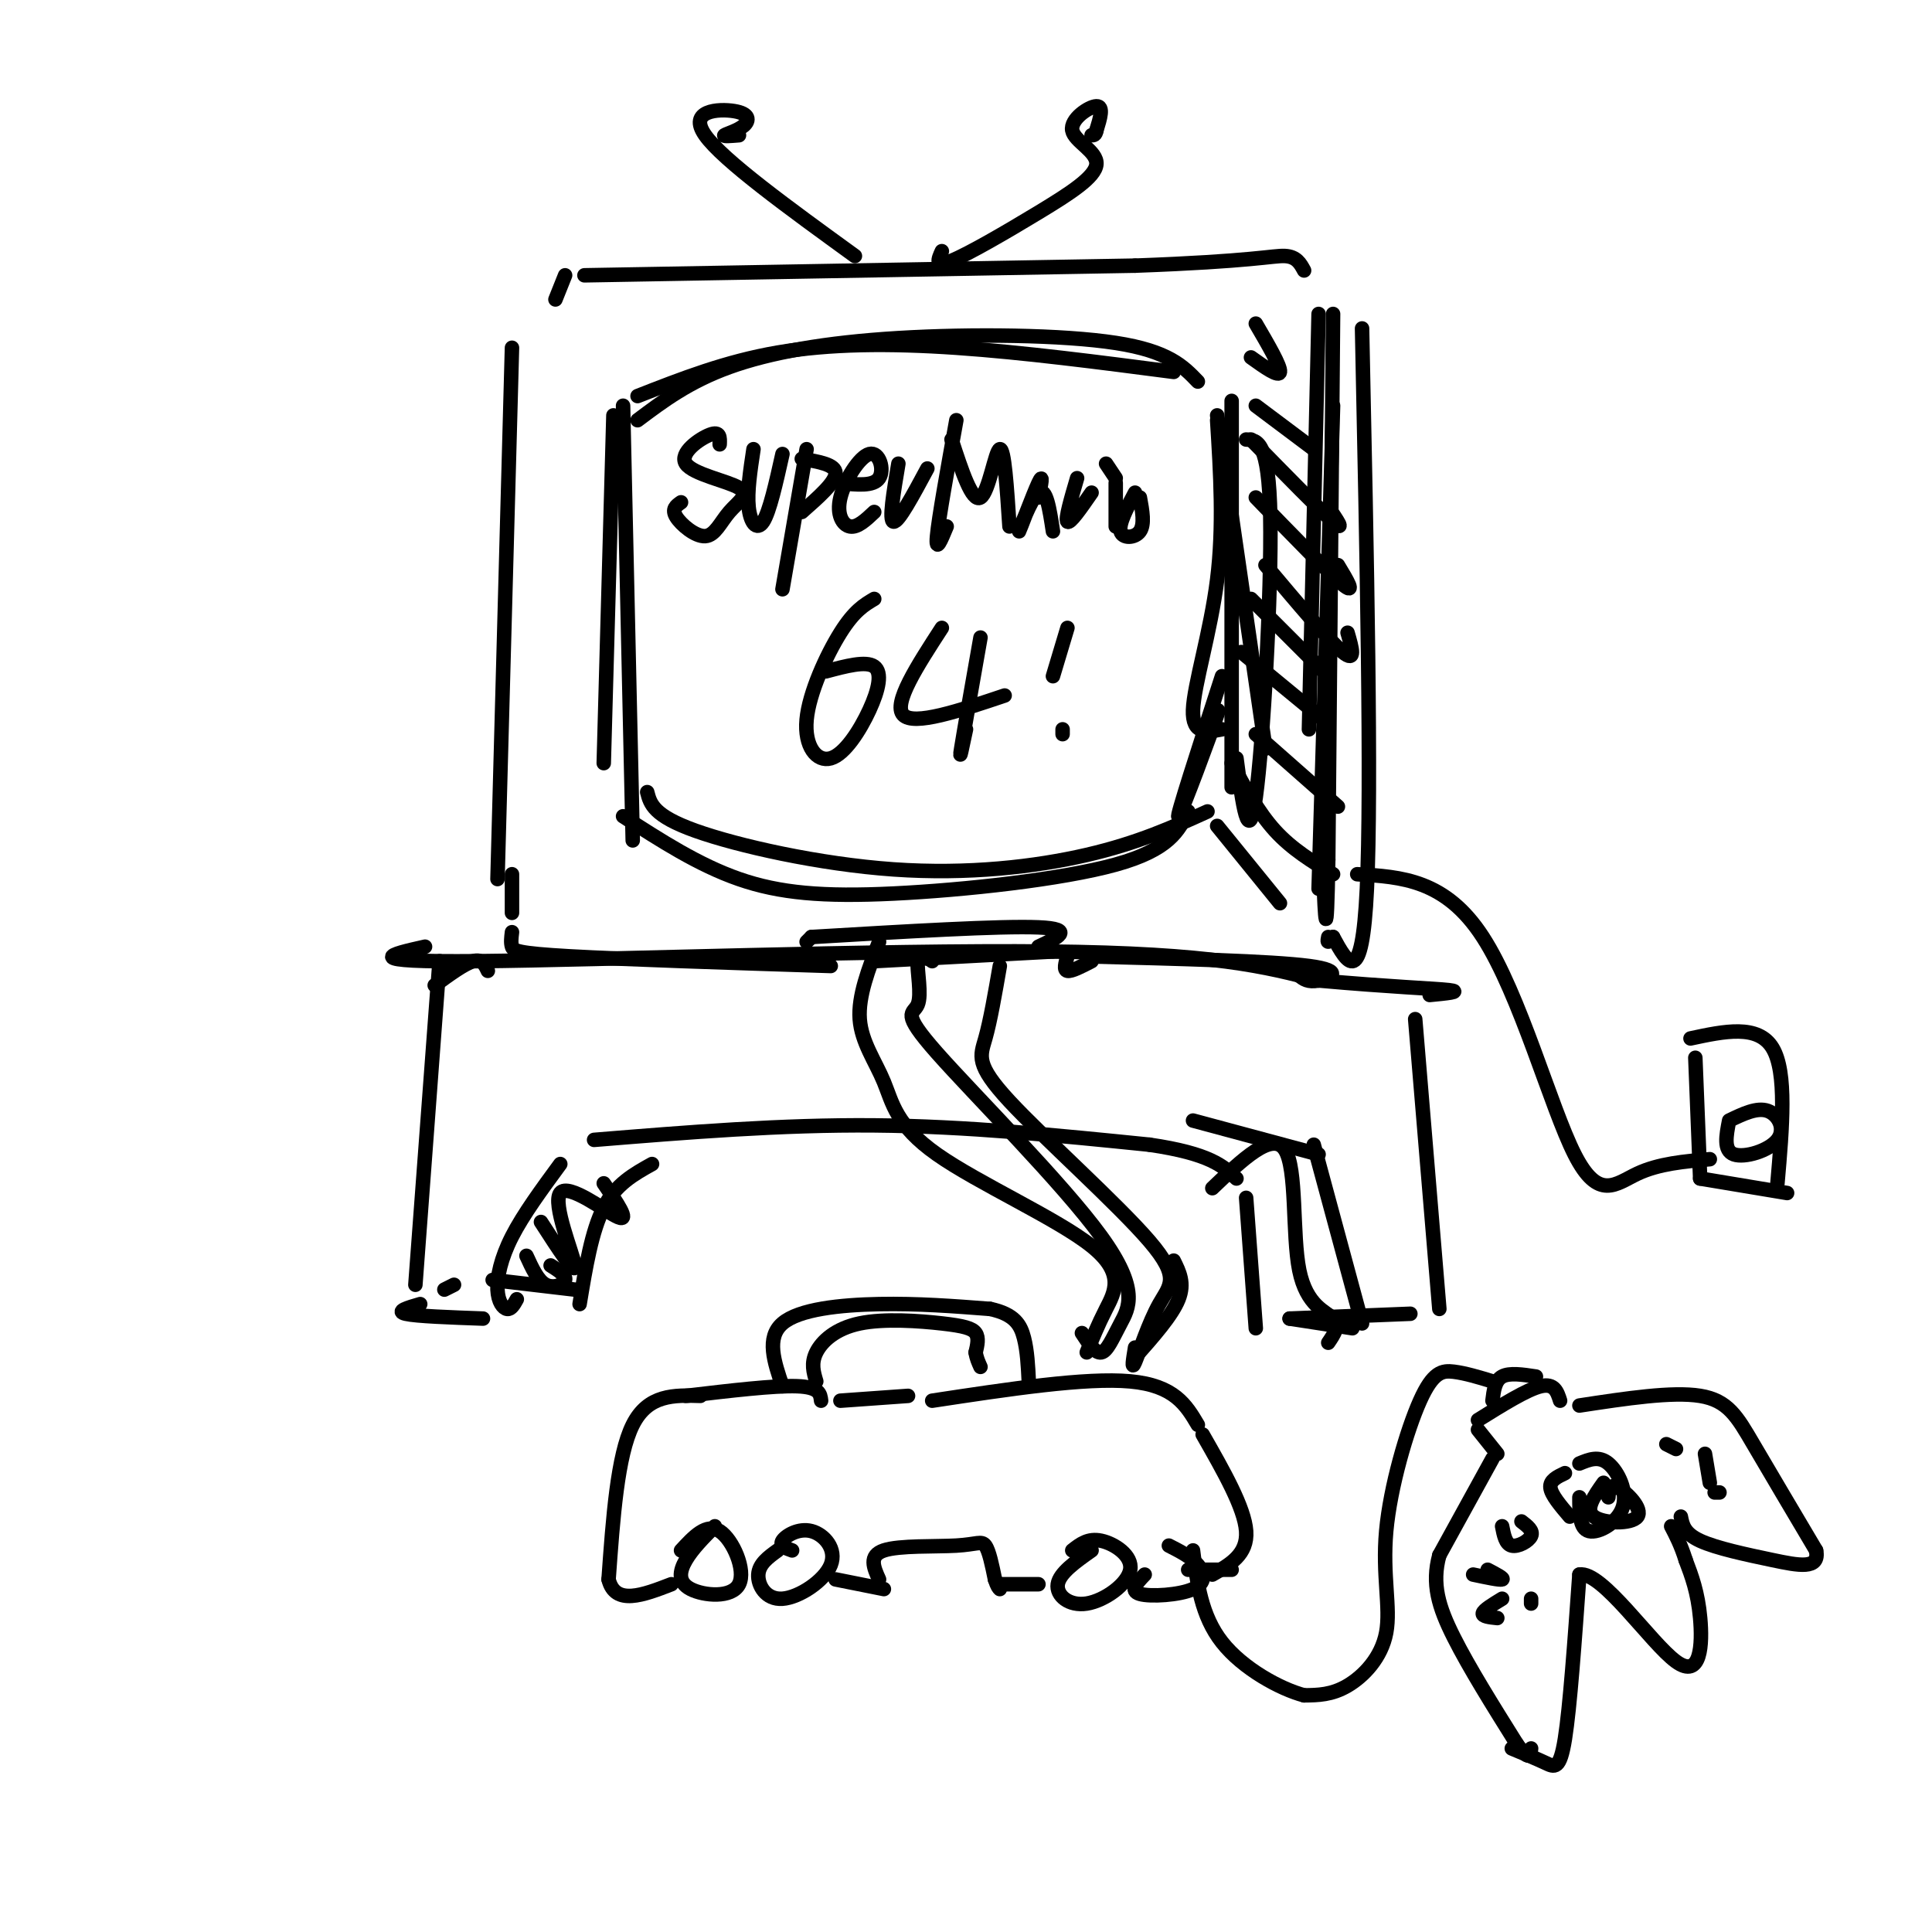 <svg viewBox='0 0 400 400' version='1.1' xmlns='http://www.w3.org/2000/svg' xmlns:xlink='http://www.w3.org/1999/xlink'><g fill='none' stroke='rgb(0,0,0)' stroke-width='3' stroke-linecap='round' stroke-linejoin='round'><path d='M129,84c0.000,0.000 2.000,90.000 2,90'/><path d='M127,86c0.000,0.000 -2.000,72.000 -2,72'/><path d='M132,82c9.133,-3.578 18.267,-7.156 29,-9c10.733,-1.844 23.067,-1.956 37,-1c13.933,0.956 29.467,2.978 45,5'/><path d='M132,87c5.310,-3.988 10.619,-7.976 19,-11c8.381,-3.024 19.833,-5.083 35,-6c15.167,-0.917 34.048,-0.690 45,1c10.952,1.690 13.976,4.845 17,8'/><path d='M252,86c0.000,0.000 10.000,69.000 10,69'/><path d='M255,83c0.000,0.000 0.000,80.000 0,80'/><path d='M134,164c0.631,2.440 1.262,4.881 10,8c8.738,3.119 25.583,6.917 41,8c15.417,1.083 29.405,-0.548 40,-3c10.595,-2.452 17.798,-5.726 25,-9'/><path d='M129,169c7.804,5.042 15.607,10.083 24,13c8.393,2.917 17.375,3.708 32,3c14.625,-0.708 34.893,-2.917 46,-6c11.107,-3.083 13.054,-7.042 15,-11'/><path d='M106,72c0.000,0.000 -3.000,110.000 -3,110'/><path d='M115,62c0.000,0.000 2.000,-5.000 2,-5'/><path d='M121,57c0.000,0.000 114.000,-2.000 114,-2'/><path d='M235,55c24.444,-0.889 28.556,-2.111 31,-2c2.444,0.111 3.222,1.556 4,3'/><path d='M276,65c0.000,0.000 -1.000,113.000 -1,113'/><path d='M275,178c-0.333,19.500 -0.667,11.750 -1,4'/><path d='M282,68c1.000,47.500 2.000,95.000 1,116c-1.000,21.000 -4.000,15.500 -7,10'/><path d='M276,194c-1.333,1.667 -1.167,0.833 -1,0'/><path d='M106,181c0.000,0.000 0.000,8.000 0,8'/><path d='M106,193c-0.133,1.089 -0.267,2.178 0,3c0.267,0.822 0.933,1.378 12,2c11.067,0.622 32.533,1.311 54,2'/><path d='M167,195c0.000,0.000 1.000,-1.000 1,-1'/><path d='M168,194c19.583,-1.167 39.167,-2.333 47,-2c7.833,0.333 3.917,2.167 0,4'/><path d='M181,199c0.000,0.000 37.000,-2.000 37,-2'/><path d='M221,198c-0.417,1.417 -0.833,2.833 0,3c0.833,0.167 2.917,-0.917 5,-2'/><path d='M225,198c19.111,0.489 38.222,0.978 46,2c7.778,1.022 4.222,2.578 2,3c-2.222,0.422 -3.111,-0.289 -4,-1'/><path d='M258,91c2.356,0.133 4.711,0.267 5,16c0.289,15.733 -1.489,47.067 -3,58c-1.511,10.933 -2.756,1.467 -4,-8'/><path d='M177,53c-13.684,-9.925 -27.368,-19.850 -31,-25c-3.632,-5.150 2.789,-5.525 6,-5c3.211,0.525 3.211,1.949 2,3c-1.211,1.051 -3.632,1.729 -4,2c-0.368,0.271 1.316,0.136 3,0'/><path d='M195,52c-0.778,1.718 -1.556,3.437 2,2c3.556,-1.437 11.444,-6.029 18,-10c6.556,-3.971 11.778,-7.322 12,-10c0.222,-2.678 -4.556,-4.682 -5,-7c-0.444,-2.318 3.444,-4.948 5,-5c1.556,-0.052 0.778,2.474 0,5'/><path d='M227,27c-0.167,1.000 -0.583,1.000 -1,1'/><path d='M88,196c-7.222,1.622 -14.444,3.244 11,3c25.444,-0.244 83.556,-2.356 118,-2c34.444,0.356 45.222,3.178 56,6'/><path d='M273,203c14.889,1.333 24.111,1.667 27,2c2.889,0.333 -0.556,0.667 -4,1'/><path d='M101,201c-0.583,-1.250 -1.167,-2.500 -3,-2c-1.833,0.500 -4.917,2.750 -8,5'/><path d='M91,199c0.000,0.000 -5.000,67.000 -5,67'/><path d='M293,211c0.000,0.000 5.000,60.000 5,60'/><path d='M94,266c0.000,0.000 -2.000,1.000 -2,1'/><path d='M87,270c-2.583,0.750 -5.167,1.500 -3,2c2.167,0.500 9.083,0.750 16,1'/><path d='M107,269c-0.589,1.060 -1.179,2.119 -2,2c-0.821,-0.119 -1.875,-1.417 -2,-4c-0.125,-2.583 0.679,-6.452 3,-11c2.321,-4.548 6.161,-9.774 10,-15'/><path d='M123,236c19.417,-1.583 38.833,-3.167 58,-3c19.167,0.167 38.083,2.083 57,4'/><path d='M238,237c12.500,1.833 15.250,4.417 18,7'/><path d='M258,248c0.000,0.000 2.000,27.000 2,27'/><path d='M251,246c6.214,-5.940 12.429,-11.881 15,-8c2.571,3.881 1.500,17.583 3,25c1.500,7.417 5.571,8.548 7,10c1.429,1.452 0.214,3.226 -1,5'/><path d='M267,273c0.000,0.000 25.000,-1.000 25,-1'/><path d='M267,273c0.000,0.000 13.000,2.000 13,2'/><path d='M142,289c9.167,-1.083 18.333,-2.167 23,-2c4.667,0.167 4.833,1.583 5,3'/><path d='M174,290c0.000,0.000 14.000,-1.000 14,-1'/><path d='M193,290c15.917,-2.417 31.833,-4.833 41,-4c9.167,0.833 11.583,4.917 14,9'/><path d='M145,289c-5.417,-0.167 -10.833,-0.333 -14,6c-3.167,6.333 -4.083,19.167 -5,32'/><path d='M126,327c1.333,5.500 7.167,3.250 13,1'/><path d='M141,321c2.643,-2.869 5.285,-5.738 8,-4c2.715,1.738 5.501,8.085 4,11c-1.501,2.915 -7.289,2.400 -10,1c-2.711,-1.400 -2.346,-3.686 -1,-6c1.346,-2.314 3.673,-4.657 6,-7'/><path d='M164,321c-1.335,-0.472 -2.669,-0.944 -2,-2c0.669,-1.056 3.342,-2.697 6,-2c2.658,0.697 5.300,3.733 4,7c-1.300,3.267 -6.542,6.764 -10,7c-3.458,0.236 -5.131,-2.790 -5,-5c0.131,-2.210 2.065,-3.605 4,-5'/><path d='M173,327c0.000,0.000 10.000,2.000 10,2'/><path d='M182,327c-1.107,-2.464 -2.214,-4.929 1,-6c3.214,-1.071 10.750,-0.750 15,-1c4.250,-0.250 5.214,-1.071 6,0c0.786,1.071 1.393,4.036 2,7'/><path d='M206,327c0.500,1.500 0.750,1.750 1,2'/><path d='M207,328c0.000,0.000 8.000,0.000 8,0'/><path d='M222,321c1.643,-1.292 3.285,-2.584 6,-2c2.715,0.584 6.501,3.043 6,6c-0.501,2.957 -5.289,6.411 -9,7c-3.711,0.589 -6.346,-1.689 -6,-4c0.346,-2.311 3.673,-4.656 7,-7'/><path d='M242,320c2.315,1.179 4.631,2.357 6,4c1.369,1.643 1.792,3.750 -1,5c-2.792,1.250 -8.798,1.643 -11,1c-2.202,-0.643 -0.601,-2.321 1,-4'/><path d='M246,325c0.000,0.000 9.000,0.000 9,0'/><path d='M249,297c4.333,7.583 8.667,15.167 9,20c0.333,4.833 -3.333,6.917 -7,9'/><path d='M162,287c-1.711,-5.022 -3.422,-10.044 0,-13c3.422,-2.956 11.978,-3.844 20,-4c8.022,-0.156 15.511,0.422 23,1'/><path d='M205,271c5.089,1.089 6.311,3.311 7,6c0.689,2.689 0.844,5.844 1,9'/><path d='M169,286c-0.560,-1.866 -1.120,-3.732 0,-6c1.120,-2.268 3.919,-4.938 9,-6c5.081,-1.062 12.445,-0.517 17,0c4.555,0.517 6.301,1.005 7,2c0.699,0.995 0.349,2.498 0,4'/><path d='M202,280c0.167,1.167 0.583,2.083 1,3'/><path d='M182,195c-2.175,5.615 -4.350,11.230 -4,16c0.350,4.770 3.224,8.695 5,13c1.776,4.305 2.456,8.989 11,15c8.544,6.011 24.954,13.349 32,19c7.046,5.651 4.727,9.615 3,13c-1.727,3.385 -2.864,6.193 -4,9'/><path d='M193,199c-1.412,-0.989 -2.825,-1.979 -3,0c-0.175,1.979 0.887,6.926 0,9c-0.887,2.074 -3.724,1.274 4,10c7.724,8.726 26.008,26.978 34,38c7.992,11.022 5.690,14.814 4,18c-1.690,3.186 -2.769,5.768 -4,6c-1.231,0.232 -2.616,-1.884 -4,-4'/><path d='M207,200c-0.981,5.669 -1.962,11.338 -3,15c-1.038,3.662 -2.132,5.318 5,13c7.132,7.682 22.489,21.389 29,29c6.511,7.611 4.176,9.126 2,13c-2.176,3.874 -4.193,10.107 -5,12c-0.807,1.893 -0.403,-0.553 0,-3'/><path d='M243,261c1.167,2.333 2.333,4.667 1,8c-1.333,3.333 -5.167,7.667 -9,12'/><path d='M310,301c0.000,0.000 -4.000,-5.000 -4,-5'/><path d='M306,294c5.083,-3.167 10.167,-6.333 13,-7c2.833,-0.667 3.417,1.167 4,3'/><path d='M309,302c0.000,0.000 -11.000,20.000 -11,20'/><path d='M298,322c-1.622,5.911 -0.178,10.689 3,17c3.178,6.311 8.089,14.156 13,22'/><path d='M314,361c2.667,3.833 2.833,2.417 3,1'/><path d='M313,362c2.578,1.067 5.156,2.133 7,3c1.844,0.867 2.956,1.533 4,-5c1.044,-6.533 2.022,-20.267 3,-34'/><path d='M327,326c4.655,-0.798 14.792,14.208 20,18c5.208,3.792 5.488,-3.631 5,-9c-0.488,-5.369 -1.744,-8.685 -3,-12'/><path d='M349,323c-1.000,-3.167 -2.000,-5.083 -3,-7'/><path d='M327,291c9.622,-1.467 19.244,-2.933 25,-2c5.756,0.933 7.644,4.267 11,10c3.356,5.733 8.178,13.867 13,22'/><path d='M376,321c0.821,4.036 -3.625,3.125 -9,2c-5.375,-1.125 -11.679,-2.464 -15,-4c-3.321,-1.536 -3.661,-3.268 -4,-5'/><path d='M309,290c0.250,-2.083 0.500,-4.167 2,-5c1.500,-0.833 4.250,-0.417 7,0'/><path d='M309,286c-2.814,-0.853 -5.628,-1.707 -8,-2c-2.372,-0.293 -4.301,-0.026 -7,6c-2.699,6.026 -6.167,17.811 -7,27c-0.833,9.189 0.968,15.782 0,21c-0.968,5.218 -4.705,9.062 -8,11c-3.295,1.938 -6.147,1.969 -9,2'/><path d='M270,351c-4.911,-1.289 -12.689,-5.511 -17,-11c-4.311,-5.489 -5.156,-12.244 -6,-19'/><path d='M327,303c2.000,-0.827 4.000,-1.655 6,0c2.000,1.655 4.000,5.792 3,9c-1.000,3.208 -5.000,5.488 -7,5c-2.000,-0.488 -2.000,-3.744 -2,-7'/><path d='M333,310c0.113,-1.482 0.226,-2.964 2,-2c1.774,0.964 5.208,4.375 4,6c-1.208,1.625 -7.060,1.464 -9,0c-1.940,-1.464 0.030,-4.232 2,-7'/><path d='M324,305c-1.583,0.750 -3.167,1.500 -3,3c0.167,1.500 2.083,3.750 4,6'/><path d='M315,315c1.244,0.956 2.489,1.911 2,3c-0.489,1.089 -2.711,2.311 -4,2c-1.289,-0.311 -1.644,-2.156 -2,-4'/><path d='M308,325c1.750,0.917 3.500,1.833 3,2c-0.500,0.167 -3.250,-0.417 -6,-1'/><path d='M310,335c-1.583,-0.167 -3.167,-0.333 -3,-1c0.167,-0.667 2.083,-1.833 4,-3'/><path d='M317,332c0.000,0.000 0.000,-1.000 0,-1'/><path d='M345,299c0.000,0.000 2.000,1.000 2,1'/><path d='M353,301c0.000,0.000 1.000,6.000 1,6'/><path d='M355,309c0.000,0.000 1.000,0.000 1,0'/><path d='M252,87c0.689,11.022 1.378,22.044 0,33c-1.378,10.956 -4.822,21.844 -5,27c-0.178,5.156 2.911,4.578 6,4'/><path d='M149,92c0.064,-1.401 0.127,-2.802 -2,-2c-2.127,0.802 -6.446,3.806 -5,6c1.446,2.194 8.655,3.577 11,5c2.345,1.423 -0.176,2.887 -2,5c-1.824,2.113 -2.953,4.877 -5,5c-2.047,0.123 -5.014,-2.393 -6,-4c-0.986,-1.607 0.007,-2.303 1,-3'/><path d='M156,93c-0.667,4.422 -1.333,8.844 -1,12c0.333,3.156 1.667,5.044 3,3c1.333,-2.044 2.667,-8.022 4,-14'/><path d='M167,93c0.000,0.000 -5.000,29.000 -5,29'/><path d='M166,95c3.500,0.583 7.000,1.167 7,3c0.000,1.833 -3.500,4.917 -7,8'/><path d='M174,100c3.418,0.364 6.836,0.727 8,-1c1.164,-1.727 0.075,-5.545 -2,-5c-2.075,0.545 -5.136,5.455 -6,9c-0.864,3.545 0.467,5.727 2,6c1.533,0.273 3.266,-1.364 5,-3'/><path d='M186,96c-1.000,5.917 -2.000,11.833 -1,12c1.000,0.167 4.000,-5.417 7,-11'/><path d='M198,87c-1.833,10.167 -3.667,20.333 -4,24c-0.333,3.667 0.833,0.833 2,-2'/><path d='M197,91c2.133,6.533 4.267,13.067 6,12c1.733,-1.067 3.067,-9.733 4,-10c0.933,-0.267 1.467,7.867 2,16'/><path d='M215,103c0.554,-2.685 1.107,-5.369 0,-3c-1.107,2.369 -3.875,9.792 -4,10c-0.125,0.208 2.393,-6.798 4,-8c1.607,-1.202 2.304,3.399 3,8'/><path d='M223,99c-1.250,4.250 -2.500,8.500 -2,9c0.500,0.500 2.750,-2.750 5,-6'/><path d='M229,96c0.000,0.000 2.000,3.000 2,3'/><path d='M231,100c0.000,0.000 0.000,9.000 0,9'/><path d='M236,103c0.511,2.778 1.022,5.556 0,7c-1.022,1.444 -3.578,1.556 -4,0c-0.422,-1.556 1.289,-4.778 3,-8'/><path d='M181,124c-2.073,1.224 -4.145,2.449 -7,7c-2.855,4.551 -6.491,12.429 -7,18c-0.509,5.571 2.111,8.833 5,8c2.889,-0.833 6.047,-5.763 8,-10c1.953,-4.237 2.701,-7.782 1,-9c-1.701,-1.218 -5.850,-0.109 -10,1'/><path d='M195,130c-5.083,7.833 -10.167,15.667 -8,18c2.167,2.333 11.583,-0.833 21,-4'/><path d='M203,132c-1.750,9.917 -3.500,19.833 -4,23c-0.500,3.167 0.250,-0.417 1,-4'/><path d='M221,130c0.000,0.000 -3.000,10.000 -3,10'/><path d='M220,152c0.000,0.000 0.000,-1.000 0,-1'/><path d='M253,140c-4.822,14.889 -9.644,29.778 -9,29c0.644,-0.778 6.756,-17.222 8,-21c1.244,-3.778 -2.378,5.111 -6,14'/><path d='M276,84c0.000,0.000 -3.000,100.000 -3,100'/><path d='M281,181c9.137,0.542 18.274,1.083 26,13c7.726,11.917 14.042,35.208 19,45c4.958,9.792 8.560,6.083 13,4c4.440,-2.083 9.720,-2.542 15,-3'/><path d='M351,219c0.000,0.000 1.000,25.000 1,25'/><path d='M350,215c7.000,-1.500 14.000,-3.000 17,2c3.000,5.000 2.000,16.500 1,28'/><path d='M352,244c0.000,0.000 18.000,3.000 18,3'/><path d='M358,232c2.893,-1.393 5.786,-2.786 8,-2c2.214,0.786 3.750,3.750 2,6c-1.750,2.250 -6.786,3.786 -9,3c-2.214,-0.786 -1.607,-3.893 -1,-7'/><path d='M273,65c0.000,0.000 -2.000,86.000 -2,86'/><path d='M252,171c0.000,0.000 13.000,16.000 13,16'/><path d='M255,158c2.750,5.083 5.500,10.167 9,14c3.500,3.833 7.750,6.417 12,9'/><path d='M260,152c0.000,0.000 17.000,15.000 17,15'/><path d='M257,135c0.000,0.000 17.000,14.000 17,14'/><path d='M259,124c0.000,0.000 15.000,15.000 15,15'/><path d='M262,117c6.583,7.833 13.167,15.667 16,18c2.833,2.333 1.917,-0.833 1,-4'/><path d='M260,103c7.583,7.833 15.167,15.667 18,18c2.833,2.333 0.917,-0.833 -1,-4'/><path d='M259,91c7.167,7.333 14.333,14.667 17,17c2.667,2.333 0.833,-0.333 -1,-3'/><path d='M260,84c0.000,0.000 12.000,9.000 12,9'/><path d='M259,74c2.917,2.083 5.833,4.167 6,3c0.167,-1.167 -2.417,-5.583 -5,-10'/><path d='M247,232c0.000,0.000 26.000,7.000 26,7'/><path d='M272,237c0.000,0.000 10.000,37.000 10,37'/><path d='M102,265c0.000,0.000 17.000,2.000 17,2'/><path d='M120,270c1.250,-7.583 2.500,-15.167 5,-20c2.500,-4.833 6.250,-6.917 10,-9'/><path d='M109,260c1.178,2.578 2.356,5.156 4,6c1.644,0.844 3.756,-0.044 4,-1c0.244,-0.956 -1.378,-1.978 -3,-3'/><path d='M112,253c3.673,5.690 7.345,11.381 7,9c-0.345,-2.381 -4.708,-12.833 -3,-15c1.708,-2.167 9.488,3.952 12,5c2.512,1.048 -0.244,-2.976 -3,-7'/></g>
</svg>